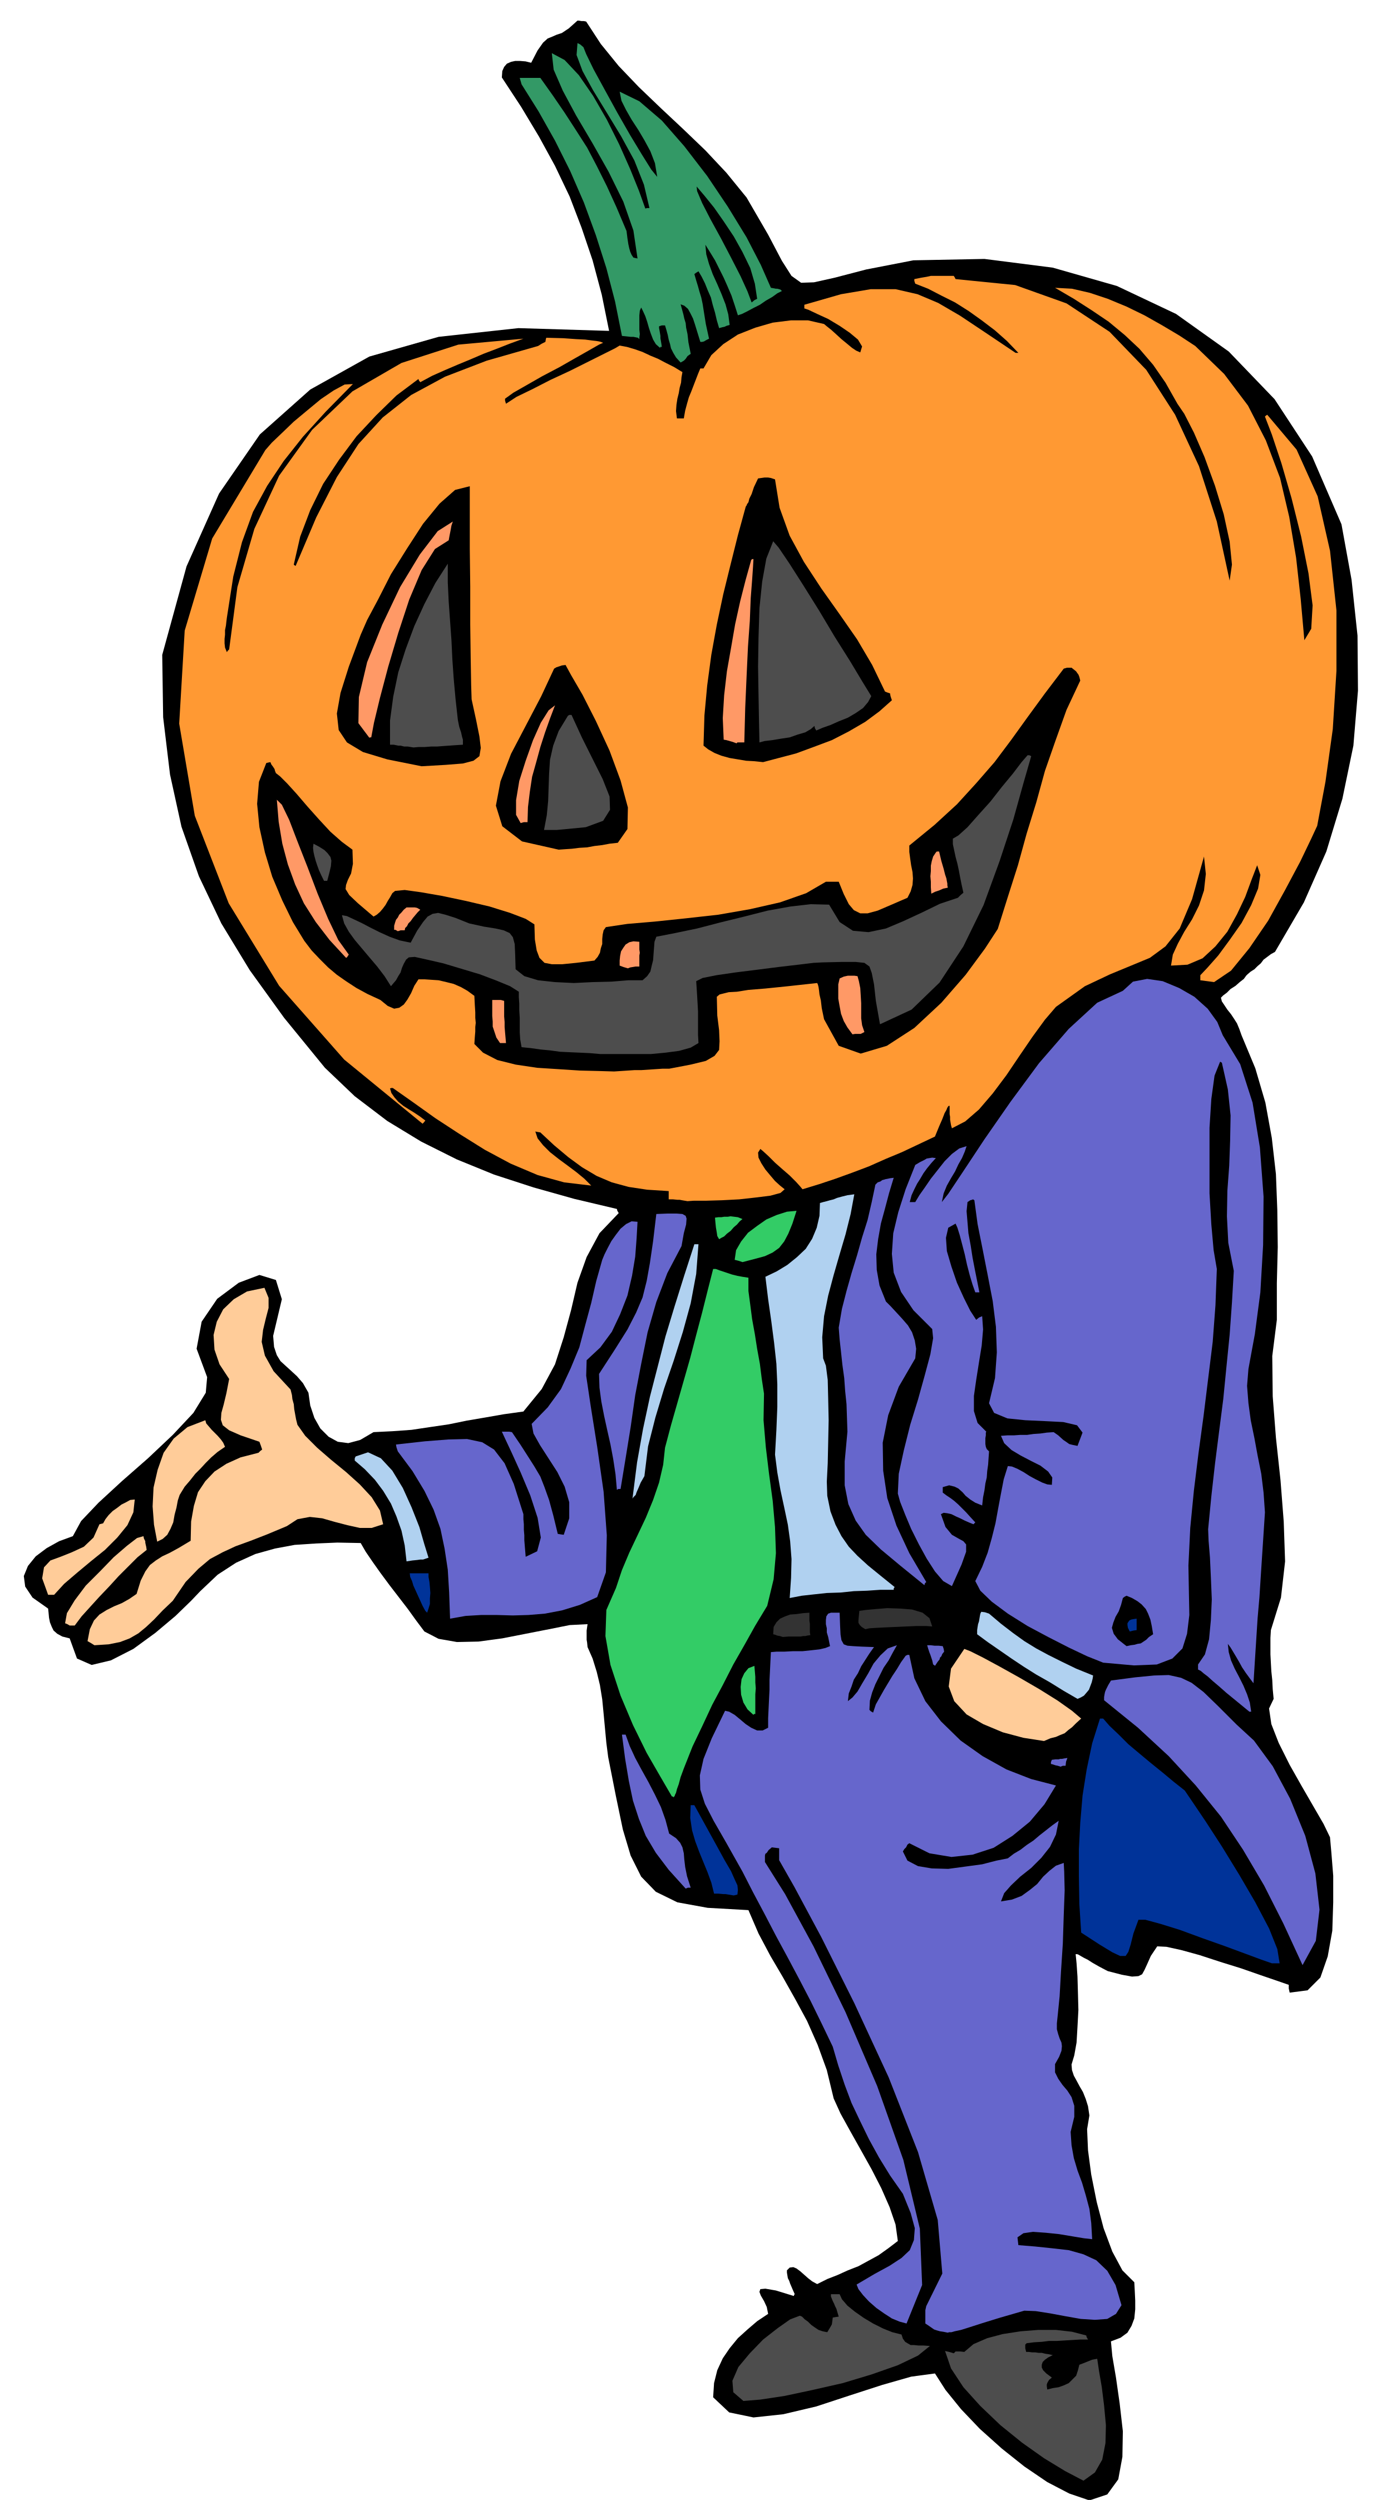 <svg xmlns="http://www.w3.org/2000/svg" width="490.455" height="881.426" fill-rule="evenodd" stroke-linecap="round" preserveAspectRatio="none" viewBox="0 0 3035 5455"><style>.brush1{fill:#000}.pen1{stroke:none}.brush2{fill:#4d4d4d}.brush3{fill:#66c}.brush4{fill:#039}.brush5{fill:#3c6}.brush6{fill:#fc9}.brush7{fill:#b0d1f0}.brush8{fill:#333}.brush10{fill:#f96}</style><path d="m2377 5456-44-15-48-25-50-34-49-39-48-43-41-43-34-42-23-36-52 7-63 18-71 23-73 24-72 17-65 7-53-11-35-33 2-31 7-28 12-26 15-22 18-22 21-19 21-18 24-16-3-15-6-13-7-12-3-8 2-6 11-1 23 4 39 12 1-3 1-1-4-9-3-7-3-7-2-6-3-6-1-6-1-6v-5l6-6 8-1 7 3 8 6 8 7 9 8 9 7 11 6 22-11 23-9 22-10 23-9 22-12 22-12 21-15 21-16-5-36-13-38-18-41-21-41-24-43-23-41-21-38-15-33-15-62-20-55-23-52-26-48-27-48-27-46-26-49-22-51-89-5-66-12-47-23-32-33-23-46-17-57-15-72-17-86-4-31-3-32-3-32-3-31-5-31-7-29-9-29-11-25-1-10-1-6v-20l1-7 1-7-39 2-45 9-51 10-51 10-52 7-47 1-40-7-31-16-18-24-18-25-20-26-20-26-20-27-17-24-15-22-11-19-51-1-47 2-46 3-43 8-43 12-42 19-40 26-38 36-20 21-34 33-44 37-48 35-49 25-42 10-32-14-16-44-16-4-11-6-8-7-4-8-4-10-2-10-1-11-1-9-34-24-16-24-3-23 9-22 17-21 24-18 27-15 30-11 18-33 38-40 51-47 57-50 54-51 45-48 27-44 3-34-23-62 11-59 34-50 47-35 45-17 36 11 13 42-19 80 2 24 6 18 8 13 12 11 11 10 13 12 13 15 12 21 4 28 9 27 13 23 18 18 20 11 23 3 26-7 29-17 41-2 42-3 40-6 41-6 39-8 41-7 40-7 43-6 40-49 29-54 19-59 16-59 14-60 20-56 28-52 42-44-3-5-1-4-93-22-89-25-86-28-81-33-78-39-74-45-71-54-65-62-89-109-75-104-62-102-49-103-38-108-25-114-15-125-2-136 53-193 71-159 89-129 110-98 129-72 151-43 174-19 198 6-16-79-20-75-24-71-26-68-32-67-35-64-39-65-42-64 1-14 4-9 6-7 9-4 9-2h11l12 1 12 3 14-27 12-17 10-9 10-4 9-4 12-4 15-10 19-17h3l6 1h5l5 1 32 49 39 48 44 46 48 46 48 45 49 47 46 49 44 54 47 81 30 57 21 33 21 15 28-1 45-10 69-18 103-20 155-3 149 19 140 40 129 61 115 82 100 104 82 125 64 148 22 121 13 122 1 120-10 120-24 116-35 115-49 111-63 108-9 5-8 6-8 6-6 8-7 6-7 7-8 5-7 6-3 3-5 7-9 7-9 8-11 7-8 8-8 6-5 5 2 8 6 9 6 9 8 10 6 9 7 11 5 12 5 14 30 72 22 75 14 77 9 79 3 78 1 81-2 79v80l-10 79 1 88 7 90 10 93 7 90 3 87-9 79-22 71-1 17v36l1 19 1 18 2 19 1 20 2 21-10 21 5 34 16 41 24 48 26 46 26 45 22 38 14 29 3 34 4 50v58l-2 62-10 56-16 46-28 28-39 5-2-9v-8l-26-9-35-12-43-15-45-14-46-15-40-11-32-7-20-1-14 21-8 18-6 13-5 9-8 4-14 1-22-4-31-8-19-10-14-8-11-7-8-4-7-4-5-3-3-1h-3l2 20 2 29 1 35 1 38-2 37-2 34-5 28-6 20 1 12 4 12 6 11 7 13 7 12 6 15 5 16 3 20-5 30 2 46 7 53 12 60 15 57 19 51 22 41 26 26 1 19 1 21v19l-2 20-6 16-9 15-15 11-21 8 3 32 8 47 8 56 7 61-1 56-9 49-24 33-39 13z" class="pen1 brush1"/><path d="m2364 5413-40-21-46-28-48-34-47-38-44-42-37-41-27-41-13-38 9 2 10 3 4-4h10l9 1 20-17 30-13 34-9 39-6 38-3h39l35 4 31 8 1 4 3 5h-18l-16 1-17 1-16 1h-18l-16 2-17 1-16 2-3 3v8l2 8h6l7 1h7l7 1h7l8 2 7 1 9 2-10 5-7 5-5 5-2 6v6l3 6 7 7 12 9-6 5-3 5-1 2-1 3v4l1 7 12-3 13-2 11-4 11-5 8-8 8-8 4-12 3-12 8-3 10-4 10-4 11-2 4 27 6 35 5 40 4 43-1 39-7 36-16 28-25 18zm-742-174-22-19-2-25 13-30 25-30 29-30 32-25 27-19 21-8 5 2 6 6 7 5 7 7 7 5 9 6 9 3 10 2 6-10 4-7 1-7 1-8 6-1 7-1-3-10-2-7-3-6-2-5-3-6-2-5-2-5v-5h19l5 11 12 14 16 13 20 14 20 12 22 11 20 8 20 5 3 9 5 7 5 3 7 4h7l10 1h11l14 1-26 21-44 21-57 20-63 19-66 15-61 13-53 8-37 3z" class="pen1 brush2"/><path d="m2068 5090-10-2-7-1-7-2-6-2-10-7-9-6v-29l2-9 35-71-10-117-43-148-64-163-75-162-72-144-59-110-33-58v-26l-8-1-8-1-7 6-4 6-3 2-1 4v14l44 70 62 114 70 144 69 161 57 161 36 150 5 123-34 84-15-4-17-7-17-11-17-12-16-14-13-14-10-13-4-10 39-23 33-18 26-17 18-17 9-22 2-26-9-33-17-42-28-40-24-39-22-40-19-39-19-40-15-40-14-42-12-41-24-50-24-49-25-48-25-47-26-48-25-48-25-47-23-45-36-64-27-47-19-37-10-31-1-31 8-36 18-45 29-60 9 2 12 7 11 9 13 11 12 8 13 6h12l12-6v-21l1-21 1-21 1-20v-21l1-20 1-21 1-20 12-1h17l19-1h21l19-2 18-2 13-3 10-4-2-10-2-10-3-10v-9l-2-9v-9l1-8 4-6 6-2h19l1 28 1 20 2 12 5 9 8 3 13 1 18 1 27 1-10 14-9 14-9 14-7 15-9 14-5 15-6 15-2 17 10-8 11-13 11-19 12-20 12-22 15-18 16-15 20-7-9 16-9 17-11 16-9 18-9 18-7 18-5 18-1 20 3 3 5 3 6-18 9-16 9-16 9-15 9-15 10-15 9-15 10-14 4-2h4l11 51 24 50 34 44 43 42 48 34 52 29 54 21 54 14-25 41-32 38-38 31-41 26-46 15-46 5-48-8-44-22-4 3-3 6-4 4-3 5 10 20 23 12 30 5 36 1 37-5 37-5 31-8 25-5 13-10 15-9 13-10 15-10 13-11 14-11 14-11 14-10-6 30-13 27-19 24-22 22-24 19-20 19-15 17-7 18 24-4 21-8 18-13 16-13 13-16 14-13 14-11 17-6 1 19 1 41-2 54-2 62-4 61-3 54-4 40-2 19v13l3 11 3 9 4 9 1 8-1 10-5 13-9 16v18l7 14 9 13 11 13 9 14 6 19v24l-8 33 2 29 5 28 8 27 10 27 8 27 8 30 4 31 2 35-18-2-24-4-30-5-29-3-28-2-21 3-13 9 2 17 37 3 38 4 35 4 32 9 28 13 24 23 18 31 13 44-12 19-19 11-27 2-31-2-34-6-32-6-32-5-25-1-52 15-39 12-28 9-19 6-14 3-7 2h-5l-3 1zm774-802-42-91-42-83-46-78-48-72-55-68-59-64-67-62-74-60v-7l1-6 1-5 2-5 5-10 6-10 53-7 41-4 32-1 27 6 23 11 26 20 31 30 41 41 38 35 41 56 38 71 33 81 22 82 9 79-8 68-29 53z" class="pen1 brush3"/><path d="m2775 4284-23-8-35-13-46-17-48-17-49-18-42-13-33-9h-15l-11 30-6 24-5 16-6 9h-12l-17-8-28-17-40-26-4-62-1-60v-60l3-58 5-59 9-57 12-57 17-54h7l14 16 20 19 21 21 25 21 24 20 26 21 24 20 24 19 17 25 29 43 35 54 38 62 35 60 30 57 18 45 5 31h-17zm-1174-148-6-1-6-1-6-1h-5l-11-1h-9l-6-24-8-22-9-22-9-22-9-24-7-24-4-27 1-28h8l27 49 22 40 17 31 14 24 8 18 6 13 1 10-1 10-4 1-4 1z" class="pen1 brush4"/><path d="m1496 4121-37-41-28-37-22-37-15-37-13-40-9-43-8-48-7-53h8l9 25 12 26 14 26 15 27 14 27 13 27 10 28 8 30 15 10 9 10 5 10 3 13 1 13 2 17 4 20 8 25h-6l-5 2z" class="pen1 brush3"/><path d="m1466 3920-25-43-30-52-30-61-27-64-22-67-11-63 2-57 21-48 13-39 16-38 18-38 18-38 16-39 13-38 9-39 4-37 13-49 14-49 14-49 14-49 13-50 13-49 12-48 12-47h6l8 3 9 3 9 3 9 3 12 3 11 2 13 2v29l4 30 4 31 6 33 5 32 6 33 4 32 5 33-1 58 5 59 7 58 8 59 5 57 2 57-5 57-14 58-26 43-24 43-24 42-23 45-23 43-21 45-22 46-19 48-7 19-4 15-4 11-2 8-2 4-1 3-1 1-1 2-2-2h-2z" class="pen1 brush5"/><path d="m2314 3855-6-2-5-1-6-2-4-1v-4l2-5 8-1h7l3-1h4l5-1 7-1-3 8-1 9h-6l-5 2z" class="pen1 brush3"/><path d="m2278 3799-45-7-45-12-43-18-36-21-27-29-12-32 5-39 29-43 13 5 28 14 37 20 43 24 43 25 40 25 31 22 20 17-11 10-9 9-8 6-8 7-10 4-9 4-12 3-14 6z" class="pen1 brush6"/><path d="m1644 3742-13-12-9-15-5-17-1-17 2-17 6-13 9-11 13-5 1 12 1 12v12l1 13-1 13v43h-3l-1 2z" class="pen1 brush5"/><path d="m2726 3735-28-23-22-18-17-15-13-11-11-10-8-6-7-6-6-3v-11l15-22 9-33 4-42 2-45-2-48-2-43-3-37-1-25 7-72 8-71 9-71 9-70 7-71 7-70 5-70 4-69-12-61-3-58 1-56 4-54 2-55 1-55-6-57-13-58-3-2h-1l-12 30-7 51-4 63v143l4 68 5 56 7 41-3 79-6 80-10 81-10 81-11 81-10 81-8 82-4 82 1 57 1 51-5 41-10 32-22 22-34 13-50 2-67-6-35-14-40-19-45-23-45-24-43-27-35-26-25-24-11-21 15-31 12-31 9-32 8-32 6-33 6-32 6-31 9-29 9 1 12 5 13 7 14 9 13 7 14 7 11 4 10 1 1-16-9-13-17-13-20-10-23-12-20-12-16-15-7-16 14-1h14l14-1h15l14-2 15-1 14-2 15-1 10 7 11 10 6 4 7 5 8 2 10 2 11-29-12-16-30-7-39-2-44-2-39-4-29-12-11-21 13-55 4-56-2-56-7-56-11-57-11-56-11-55-7-52-3-2-2 1-4 1-6 4-2 20 2 24 2 24 5 27 4 26 5 26 5 25 5 25h-9l-6-17-6-20-6-23-5-23-6-23-5-19-5-16-4-9-16 9-5 22 2 29 10 34 12 35 15 33 14 28 13 20 6-5 7-3 2 29-3 35-6 37-6 38-5 35v33l8 26 19 19-1 2v6l-1 6v13l1 6 2 5 5 5-1 14-1 15-2 14-1 14-3 13-2 15-3 15-2 18-15-6-11-7-10-8-7-8-9-8-8-4-12-3-14 4v12l8 6 9 6 8 6 9 8 8 8 9 9 9 10 11 12-2 2-2 2-10-4-9-4-10-5-9-4-10-5-9-2-8-1-6 3 10 28 14 17 14 8 11 6 6 7v16l-10 28-21 47-19-11-18-21-18-28-17-31-17-34-13-31-11-28-5-18 2-43 11-51 14-56 17-55 15-54 12-45 6-35-2-20-41-41-27-40-16-42-4-41 3-45 11-46 16-50 21-53 10-6 10-5 5-3 6-1 6-1 8 1-10 11-9 11-8 11-7 12-7 11-6 12-6 13-4 15h12l9-15 12-17 13-19 15-19 15-19 16-16 16-12 16-5-4 12-6 14-8 14-7 15-9 15-9 16-7 17-4 19 14-18 32-48 47-71 57-82 62-84 65-75 62-57 56-26 22-20 31-6 34 5 36 15 33 19 29 26 21 29 12 29 38 63 27 84 16 98 8 107-1 106-6 103-12 91-14 76-3 37 3 38 5 37 8 39 7 38 8 40 5 41 3 43-3 46-3 46-3 46-3 47-4 46-3 47-3 47-3 48-9-12-8-11-8-12-6-11-7-12-6-10-6-10-6-8 2 18 5 18 8 18 10 19 9 18 8 19 6 18 3 20h-4z" class="pen1 brush3"/><path d="m2351 3707-31-18-29-18-30-17-27-17-27-18-26-18-26-18-23-17v-9l1-7 1-6 2-6 1-6 1-6 1-5 2-4 8 1 9 3 26 22 26 20 25 18 26 16 26 14 30 15 31 15 37 15-1 7-2 8-3 8-3 8-5 6-6 7-7 4-7 3z" class="pen1 brush7"/><path d="m2036 3632-2-9-2-6-2-6-2-5-3-9-2-7h8l8 1h9l9 1 2 6 1 6-4 5-2 5-3 3-1 4-4 5-6 9-2-2-2-1z" class="pen1 brush3"/><path d="m2458 3592-19-15-9-12-4-13 3-11 5-13 7-12 5-14 4-15 4-3 4-2 12 5 12 7 9 7 9 10 5 10 5 13 3 14 3 18-9 6-6 6-6 4-6 4-7 1-7 2-8 1-9 2z" class="pen1 brush1"/><path d="m206 3590-8-5-7-4 5-26 9-19 12-13 16-10 16-8 17-7 16-9 16-11 9-29 10-20 10-14 13-10 14-9 17-8 20-11 25-15 1-42 6-34 9-30 16-24 20-21 26-17 31-14 39-10 4-4 4-3-3-9-3-8-41-14-25-11-14-11-4-12 1-15 5-18 6-25 6-31-21-32-11-32-2-32 7-29 14-27 23-22 29-17 38-8 9 22v22l-6 23-6 25-3 26 7 30 19 34 37 40 1 4 2 8 1 9 3 11 1 11 2 11 2 11 3 12 17 24 26 26 30 26 33 27 30 27 26 28 18 29 7 30-25 8h-26l-27-6-27-7-28-8-27-3-27 5-23 15-43 18-36 14-33 12-28 13-28 15-25 21-28 29-28 41-22 21-19 20-17 16-17 14-19 11-21 8-25 5-31 2z" class="pen1 brush6"/><path d="m1708 3572-6-2-6-1-5-2-4-1 1-16 6-10 8-8 11-5 11-4 14-1 14-2 14-1v18l1 6v18l1 7-7 1-4 1h-5l-5 1h-26l-13 1z" class="pen1 brush8"/><path d="m2465 3560-4-8-1-6v-4l2-3 2-3 4-2 5-1 7-1v25l-7 1-8 2z" class="pen1 brush4"/><path d="m1888 3555-8-5-4-4-3-5v-5l1-11 1-10 14-2 22-2 25-2 29 1 25 2 23 7 15 12 6 18-14-1h-19l-23 1-22 1-23 1-20 1-16 1-9 2z" class="pen1 brush8"/><path d="m152 3547-5-3-5-2 4-22 17-28 24-32 31-31 30-31 29-25 22-17 14-4 1 5 3 6v3l1 5 1 4 1 7-20 16-20 20-21 21-21 23-21 22-20 22-19 21-15 20h-11z" class="pen1 brush6"/><path d="m982 3532-2-57-3-50-7-46-9-43-15-42-20-41-26-43-32-43-3-9-1-6 63-7 51-4 41-1 33 7 26 16 23 30 20 45 21 66v11l1 11v12l1 12v11l1 12 1 12 1 12 25-12 8-30-7-43-16-49-21-50-20-44-15-32-6-13h16l6 1 19 28 16 25 14 22 13 22 9 23 10 28 9 33 10 41 6 1 7 1 12-36v-35l-10-34-16-32-20-31-18-28-14-25-4-21 35-36 29-40 21-45 19-46 13-49 13-48 11-48 13-46 5-12 7-14 8-15 10-14 10-13 12-10 12-6 13 1-2 36-3 40-7 42-10 43-16 41-18 38-25 34-30 28-1 34 10 67 14 88 14 98 7 95-2 81-19 54-38 17-39 12-37 7-36 3-34 1-35-1h-34l-34 2-34 6z" class="pen1 brush3"/><path d="m928 3515-6-11-5-11-5-11-5-11-5-11-3-10-4-9-1-8h41v8l2 11 1 11 1 13-1 12v12l-3 10-3 9-2-2-2-2z" class="pen1 brush4"/><path d="m1723 3487 3-44 1-41-3-39-5-36-8-38-8-37-7-39-5-39 3-54 2-50v-49l-2-45-5-46-6-46-7-49-6-49 25-12 23-14 21-17 19-18 14-22 10-24 6-26 1-28 7-2 8-2 7-2 8-2 7-3 11-3 12-3 15-2-8 43-11 44-13 44-13 45-12 45-9 45-4 46 2 46 6 16 4 31 1 41 1 47-1 48-1 46-2 40 1 31 7 34 11 29 13 25 16 23 19 20 23 21 27 22 31 25-2 3v3h-29l-29 2-29 1-29 3-30 1-28 3-27 3-26 5z" class="pen1 brush7"/><path d="m105 3480-13-36 4-24 14-15 22-8 25-10 26-12 21-20 13-29 4-1 4-1 5-9 7-9 9-9 10-7 9-7 10-5 9-5 10-1-3 28-13 28-22 27-27 27-31 25-30 25-28 24-22 24h-13z" class="pen1 brush6"/><path d="m2017 3459-53-43-42-35-33-32-22-31-16-36-8-41v-52l6-65-1-30-1-30-3-29-2-28-4-29-3-28-3-27-2-26 7-41 10-39 11-39 12-39 11-39 12-38 9-39 8-38 5-5 6-2 4-3 4-1 3-1 5-1 5-1 8-1-10 33-9 34-9 33-6 34-4 33 1 34 6 34 14 35 11 11 12 13 12 13 13 15 9 15 6 18 3 18-2 21-36 62-23 62-12 60 1 61 9 60 20 60 28 60 37 63-3 3-1 4z" class="pen1 brush3"/><path d="m887 3407-4-35-7-32-11-31-12-28-17-28-18-24-22-23-22-19v-5l2-4 27-9 28 13 25 27 23 38 19 42 17 43 11 38 9 29-6 2-6 2h-6l-7 1-10 1-13 2z" class="pen1 brush7"/><path d="m838 3375-4-2-2-1-1-4-1-4 4-3 4-1 4-1 7-1-2 8-2 9h-7z" class="pen1 brush1"/><path d="m343 3364-7-37-3-40 2-41 9-39 13-37 22-31 30-25 39-15 2 7 6 7 6 7 7 7 6 6 7 8 5 7 4 9-16 11-14 12-12 12-11 12-12 12-11 14-12 14-11 18-4 12-3 16-4 15-3 17-6 14-7 13-10 9-12 6z" class="pen1 brush6"/><path d="m1380 3270 10-79 13-73 15-70 17-66 17-66 20-66 21-67 22-68h9l-5 65-12 64-17 62-20 63-21 61-19 63-16 63-8 65-8 14-5 12-4 9-2 6-5 5-2 3z" class="pen1 brush7"/><path d="m1346 3251-3-34-5-33-6-32-7-31-7-32-6-31-4-30-1-30 35-54 27-43 19-37 14-33 9-36 7-39 7-48 7-59 25-1h19l13 1 7 4 2 6-1 13-5 19-5 28-31 59-24 63-19 66-14 69-13 68-10 70-11 68-11 67h-5l-3 2z" class="pen1 brush3"/><path d="m1620 2754-9-3-8-2 3-21 11-19 15-19 20-15 20-14 23-10 22-7 21-2-9 28-9 22-9 17-11 14-14 10-17 8-22 6-27 7zm-51-50-4-7-1-7-1-6-1-6-1-10-1-11 7-1h7l6-1h8l6-1 8 1 8 1 10 4-6 5-6 7-7 6-7 8-8 6-6 6-6 3-5 3z" class="pen1 brush5"/><path d="m1500 2621-6-1-6-1-5-1h-5l-10-1h-9v-18l-47-3-40-6-37-10-33-14-32-19-30-22-31-26-30-28-6-1-5-1 5 15 12 15 15 15 19 15 19 14 20 15 17 14 15 15-59-7-58-16-59-25-56-30-56-35-52-34-49-35-44-31h-3l-3 1 3 10 7 10 8 9 11 9 11 7 13 8 12 8 12 9-3 4-3 3-171-140-142-161-110-180-74-191-34-201 12-203 60-201 116-193 14-16 22-21 26-25 30-25 29-24 28-19 24-13 18-1-59 60-50 55-42 53-36 54-31 57-24 66-19 75-14 90-1 8-1 9-2 10v10l-1 9v10l1 9 4 10 2-3 3-3 18-136 37-127 54-116 72-100 88-84 107-62 124-40 142-13-30 11-28 11-29 11-28 12-29 12-28 12-27 12-26 14-3-4-1-3-48 36-44 43-43 46-38 51-35 53-28 57-22 58-14 61 1 1 3 2 45-106 45-88 47-72 53-58 62-49 74-40 91-35 112-32 8-5 8-4 1-6 1-3 37 1 28 2 20 1 15 2 9 1 6 1 4 1 5 2-9 4-21 12-30 17-35 20-38 20-35 20-28 16-18 13v4l2 7 23-15 35-17 39-20 43-20 40-20 34-17 24-12 10-6 16 3 17 5 17 6 17 8 17 7 17 9 18 9 18 11-2 11-1 12-3 11-2 12-3 12-2 13-1 14 2 16h15l3-17 4-15 4-14 5-12 5-13 5-13 5-13 5-12h7l17-29 26-24 32-21 38-15 38-11 40-5h37l35 8 6 5 10 8 10 9 12 11 11 9 12 10 9 6 9 4 4-13-9-15-18-15-22-15-25-15-24-11-19-9-9-3v-8l80-23 65-11h54l48 11 45 19 48 28 54 36 67 45h6l-25-26-26-23-29-22-28-20-30-19-30-15-29-15-28-11-2-6v-4l15-3 12-2 9-2h50l2 3 2 4 130 13 112 40 94 62 80 83 63 98 52 112 39 121 28 129 5-35-5-50-13-60-19-62-23-63-23-53-21-41-15-22-26-46-27-39-30-35-32-30-35-29-37-25-39-25-41-24 37 2 39 9 39 13 41 17 39 19 39 22 37 22 35 23 63 61 52 69 39 76 31 82 20 85 15 89 10 90 8 90 15-25 3-51-9-70-16-80-21-84-22-76-21-63-15-39 2-2 3-2 64 76 46 102 27 119 14 130v132l-8 127-16 115-18 96-13 28-24 50-33 62-37 67-41 60-40 49-37 25-30-4v-11l16-17 23-26 25-34 26-37 21-39 15-36 5-30-7-21-12 31-14 38-18 38-21 38-26 32-28 26-33 14-36 2 4-24 11-24 14-26 17-27 15-30 11-33 4-36-4-38-26 93-27 64-31 39-34 25-41 17-46 19-55 26-63 45-24 28-27 37-28 41-29 43-30 40-30 35-30 26-29 15-2-7-1-6-1-6v-6l-1-6v-18h-2l-1 1-2 3-2 5-4 7-5 13-7 16-9 22-36 17-36 17-36 15-36 16-37 14-36 13-36 12-36 11-5-6-9-10-14-14-15-13-17-15-14-14-12-11-6-5-5 8 1 11 6 12 9 14 10 12 11 13 11 10 10 8-9 8-22 6-32 4-36 4-38 2-34 1h-27l-14 1z" class="pen1" style="fill:#f93"/><path d="m1340 2338-34-1-41-1-46-3-47-3-47-7-40-10-31-16-19-19 1-15 1-12v-10l1-9-1-11v-12l-1-16-1-20-15-11-14-8-16-7-16-4-17-4-15-1-15-1h-14l-9 14-7 16-8 14-8 11-10 7-11 2-14-6-16-13-28-13-24-13-23-15-20-14-19-16-18-18-18-19-16-21-25-41-23-47-22-52-16-53-12-55-5-51 4-48 16-41 4-1 5-1 2 5 3 4 2 3 2 3 1 4 2 5 9 7 16 16 20 22 24 28 25 28 25 27 25 22 23 17 1 31-4 21-7 14-4 11-1 9 8 13 19 18 34 29 7-4 7-6 6-7 6-8 5-9 5-8 5-9 6-5 21-2 36 5 46 8 52 11 51 12 45 14 34 13 19 12 1 33 4 24 6 16 11 11 16 3h23l30-3 40-5 7-8 5-9 2-10 3-9v-11l1-10 2-9 5-7 47-7 59-5 67-7 72-8 69-12 66-15 57-20 43-25h28l11 27 11 22 11 13 14 7h16l22-6 28-12 37-16 7-14 4-14 1-14-1-14-3-15-2-14-2-15v-14l55-45 49-45 42-46 40-46 36-48 36-50 38-52 41-54 7-2h10l5 4 5 4 2 3 3 4 2 5 2 8-30 64-24 67-23 66-19 69-21 68-19 69-22 69-22 70-28 43-42 57-53 61-59 55-60 39-57 17-48-17-32-58-5-24-2-17-3-13-1-9-1-7-1-4-1-3-1-2-64 7-49 5-37 3-25 4-18 1-12 3-8 2-6 5 1 41 4 32 1 24-1 19-10 13-19 11-33 8-47 9h-15l-15 1-15 1-15 1h-15l-15 1-15 1-15 1z" class="pen1 brush1"/><path d="m1310 2300-23-2-21-1-23-1-21-1-22-3-21-2-21-3-20-2-3-17-1-15v-32l-1-16v-15l-1-14v-12l-19-12-29-12-37-14-40-12-40-12-35-8-27-6-13 1-6 5-5 9-4 9-3 10-5 8-5 9-6 7-5 6-14-22-16-21-17-20-16-19-16-19-13-18-10-18-5-18 11 2 15 7 17 8 19 10 20 10 22 10 22 8 24 5 14-26 13-19 10-12 11-6 12-2 16 4 22 7 30 12 32 7 25 4 18 4 13 6 7 9 4 15 1 22 1 33 19 15 30 9 37 4 41 2 41-2 41-1 37-3h31l10-9 7-10 3-13 3-12 1-14 1-13 1-13 4-11 41-8 48-10 50-13 53-13 51-13 50-9 44-5 40 1 23 38 29 19 34 3 38-8 38-16 41-19 39-19 39-13 6-6 6-5-4-18-3-15-3-16-3-14-4-15-3-14-3-14v-12l12-7 20-18 23-26 27-30 25-32 24-29 19-25 13-15h4l4 2-17 59-22 79-30 91-35 96-44 90-52 79-61 59-69 32-9-51-4-36-5-25-5-14-11-8-19-2h-30l-43 1-19 1-33 4-43 5-47 6-48 6-41 6-30 6-14 7 1 15 1 16 1 17 1 18v51l1 18-17 10-25 7-30 4-32 3h-110z" class="pen1 brush2"/><path d="m1091 2276-8-12-4-12-4-12v-11l-1-12v-35h19l7 2v34l1 12v11l1 12 1 11 1 12h-13zm769-19-11-15-8-14-6-16-3-16-3-17v-31l3-13 9-4 9-2h14l7 1 3 11 3 15 1 16 1 17v33l2 15 5 15-4 2-4 2h-12l-6 1zm-490-144-10-3-8-3v-11l1-10 2-10 5-8 5-7 8-5 9-2 13 1v17l1 7-1 6v24h-8l-6 1-6 1-5 2zm-615-23-36-39-30-39-26-41-19-41-16-44-12-45-8-48-4-48 11 11 16 33 18 47 22 56 22 58 23 55 22 46 23 32-4 6-2 1zm113-58-5-3h-3v-9l2-7 2-6 4-5 3-6 5-5 5-6 6-5h18l5 1 7 4-6 6-5 6-5 6-5 7-5 5-3 6-4 4-1 5h-9l-6 2zm1164-82-1-14v-12l-1-12 1-11v-12l2-10 3-10 6-9 2-2h5l5 21 5 17 3 12 3 9 1 6 1 5v4l1 5-10 2-9 4-9 3-8 4z" class="pen1 brush10"/><path d="m707 1922-6-12-5-11-4-11-3-9-3-11-2-9-1-9 1-9 13 7 11 7 7 7 6 8 2 8-1 12-3 13-5 19h-7z" class="pen1 brush2"/><path d="m1219 1854-80-18-43-33-14-45 10-53 23-60 33-63 33-63 28-60 5-3 6-2 6-2 8-1 12 22 25 43 29 57 30 65 24 65 16 59-1 47-21 30-18 2-16 3-17 2-16 3-17 1-16 2-15 1-14 1z" class="pen1 brush1"/><path d="M1215 1811h-28l6-32 3-31 1-30 1-29 2-31 7-31 12-32 20-33 3-2h5l23 50 24 48 21 42 15 38 1 29-15 24-38 14-63 6z" class="pen1 brush2"/><path d="m1136 1796-10-18v-32l7-42 14-44 16-45 17-38 17-27 14-11-11 29-11 31-10 31-9 33-9 32-5 33-4 33-1 33h-8l-7 2z" class="pen1 brush10"/><path d="m920 1672-75-15-53-16-35-21-18-27-4-36 8-45 18-57 26-70 14-32 24-45 28-55 35-56 35-54 36-44 34-30 32-8v137l1 82v83l1 75 1 57 1 31 10 46 7 35 3 25-3 18-13 10-23 6-38 3-52 3zm745-9-19-2-18-1-18-3-18-3-18-5-15-6-14-8-10-8 2-66 6-65 9-67 12-66 14-66 16-65 16-64 17-62 1-2 1-1 1-3 3-4 2-8 5-10 5-15 9-19 7-1 7-1h8l6 1 9 3 10 62 22 61 31 57 38 58 39 55 39 56 33 56 28 58 5 2 6 2 1 6 3 9-27 24-31 23-36 21-37 19-40 15-38 14-38 10-34 9z" class="pen1 brush1"/><path d="m902 1631-12-2h-8l-8-2h-5l-10-2h-8v-53l7-52 11-53 16-50 19-51 22-48 24-46 27-42v41l2 42 3 42 3 42 2 42 3 43 4 44 5 45 3 15 4 12 2 9 2 7v11l-16 1-14 1-14 1-13 1h-13l-13 1h-13l-12 1z" class="pen1 brush2"/><path d="m1607 1622-8-3-7-2-7-2-6-1-2-47 3-50 6-52 9-51 9-52 11-50 12-47 12-43 2-2h3l-1 17-2 29-3 39-2 50-4 56-3 64-3 69-2 76h-15l-2 2z" class="pen1 brush10"/><path d="m1657 1620-1-48-1-56-1-62 1-63 2-64 6-58 9-50 15-38 12 14 23 34 30 47 35 56 34 57 34 54 27 45 19 31-7 13-11 13-16 11-17 10-20 8-18 8-17 6-14 6-3-5-1-5-8 7-12 7-17 5-17 6-20 3-18 3-17 2-11 3z" class="pen1 brush2"/><path d="m806 1610-24-32 1-57 18-76 33-82 39-82 43-71 39-51 33-21-3 9-2 11-2 10-2 11-30 19-29 46-27 64-24 73-22 74-18 68-13 54-6 32h-3l-1 1z" class="pen1 brush10"/><path d="m1485 791-10-11-6-10-5-10-2-9-3-10-2-10-3-11-3-10h-7l-6 2v4l1 5 1 6 1 6v5l1 6 1 6 1 7h-3l-1 2-9-8-6-10-5-13-4-12-4-14-4-12-5-11-4-8-3 7-1 10v32l1 9-1 7v4l-3-3-5-1-5-1h-6l-9-1-10-1-15-75-19-73-23-72-26-71-30-69-33-66-36-64-37-59-2-7-2-7h45l27 38 26 38 24 37 25 39 21 40 22 44 21 46 22 52 2 16 2 13 2 9 2 7 3 7 4 6 4 1 5 1-9-61-22-63-32-65-35-62-36-61-29-54-20-46-4-36 28 15 31 33 31 45 30 52 27 54 24 54 19 47 14 39 4-1h5l-12-51-21-53-29-53-31-51-30-49-23-42-13-35 2-26 6 3 7 6 6 15 16 33 24 44 28 51 28 49 26 43 20 32 13 16-5-30-10-26-13-24-13-22-15-23-12-21-10-20-4-20 43 21 49 42 49 56 50 65 45 67 41 67 31 60 22 50 6 1 5 1h3l4 1 3 1 3 3-10 5-11 8-14 8-13 9-14 7-13 7-12 6-9 3-7-22-7-21-9-21-8-18-10-20-9-18-11-18-10-16 2 21 6 21 8 22 10 22 9 21 9 23 6 22 3 23-7 2-4 2-5 1-7 2-5-17-4-17-5-17-4-16-7-16-6-15-7-14-7-12-5 3-4 3 4 14 4 13 3 11 4 13 3 14 3 19 4 25 7 32-6 3-5 3-4 1h-4l-4-13-4-13-4-13-4-12-6-12-5-9-8-7-8-3 3 11 3 11 2 9 3 10 1 10 3 14 2 18 5 25-7 5-4 6-4 4-7 4z" class="pen1" style="fill:#396"/><path d="m1640 660-9-24-15-33-21-41-22-42-23-42-18-35-11-26-1-10 17 20 21 26 21 30 22 33 19 34 17 35 10 34 5 33-6 3-6 5z" class="pen1 brush1"/></svg>
